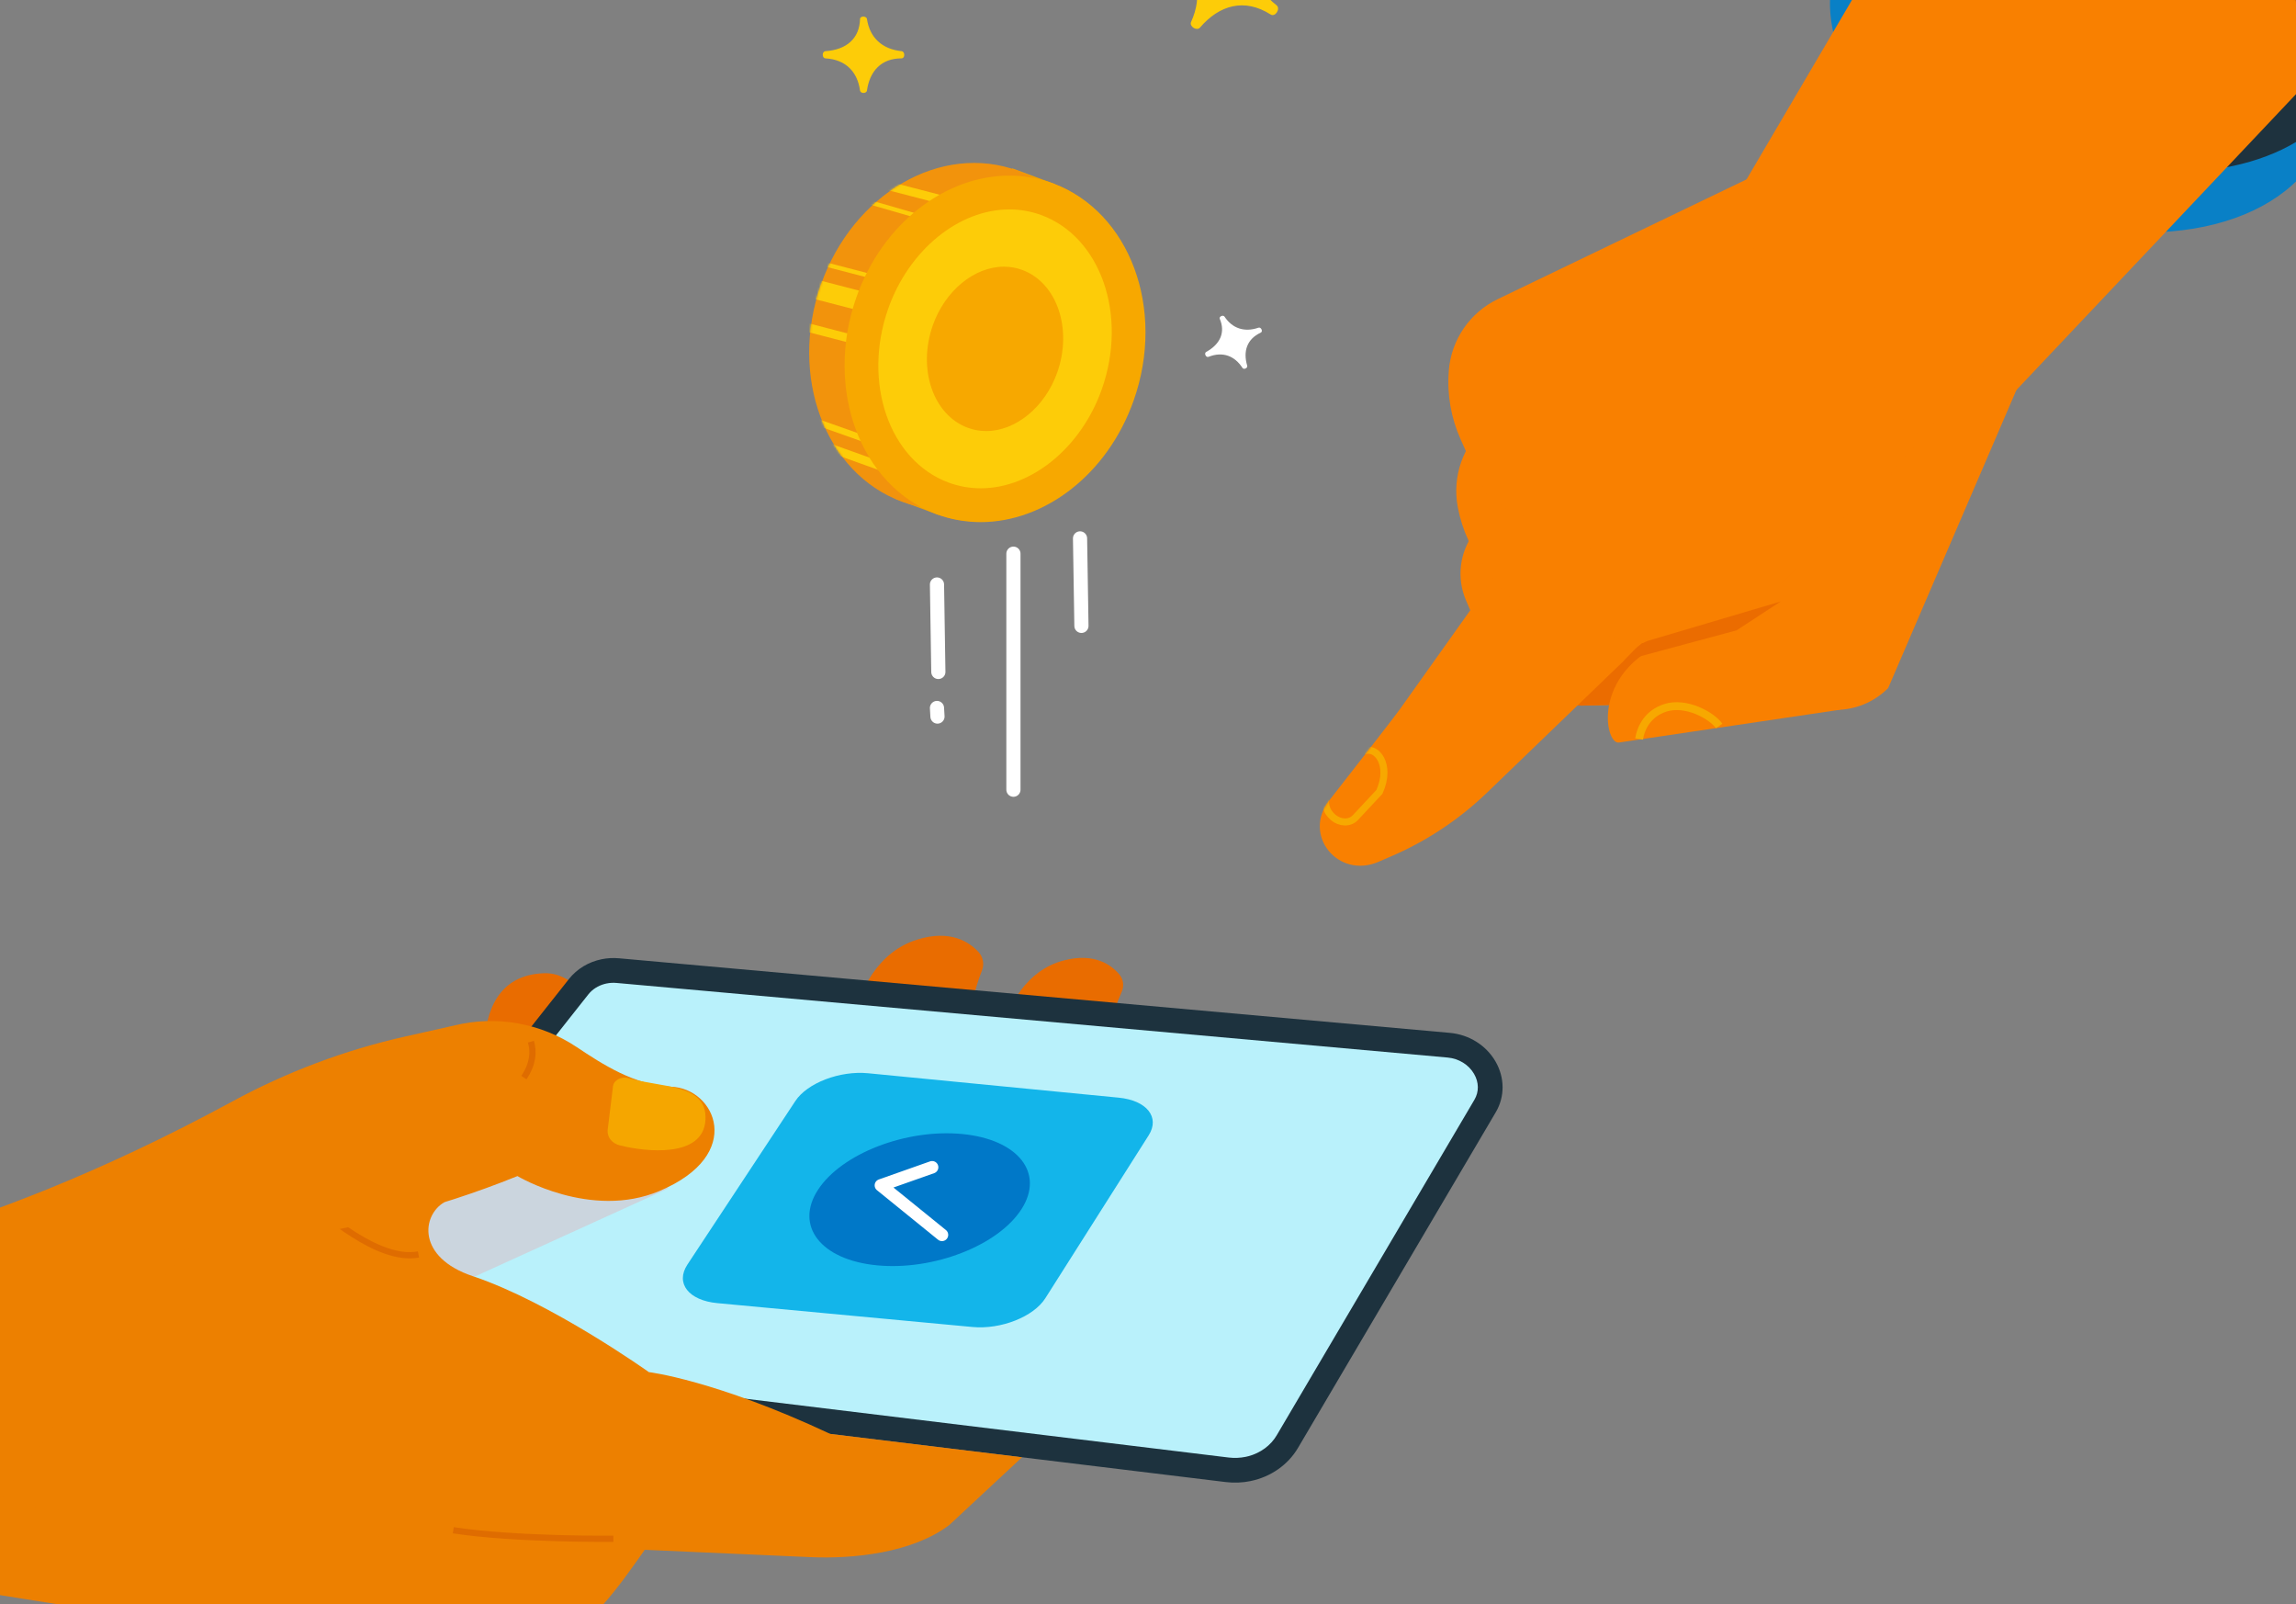 <svg width="1134" height="792" viewBox="0 0 1134 792" fill="none" xmlns="http://www.w3.org/2000/svg">
<rect x="0" y="0" width="1134" height="792" fill="#808080" stroke="none"/>
<g clip-path="url(#clip0_326_2815)">
<path d="M1148.8 66.666C1164.09 22.654 1122.34 -31.824 1055.56 -55.013C988.787 -78.202 922.263 -61.321 906.979 -17.309C891.695 26.704 933.439 81.181 1000.22 104.371C1067 127.56 1133.52 110.679 1148.8 66.666Z" fill="#0980C6"/>
<path d="M1013.81 74.543C952.425 53.227 912.202 5.492 917.964 -36.279C943.466 -65.722 999.4 -74.538 1055.53 -55.057C1116.92 -33.742 1157.14 13.993 1151.38 55.764C1125.88 85.208 1069.94 94.024 1013.81 74.543Z" fill="#1E323E"/>
<mask id="mask0_326_2815" style="mask-type:luminance" maskUnits="userSpaceOnUse" x="517" y="-66" width="635" height="586">
<path d="M906.942 -17.33C901.509 -1.677 517.152 211.524 517.152 211.524L572.671 519.821L1006.63 454.067C1006.63 454.067 1133.5 110.65 1148.78 66.642C1164.06 22.635 1122.32 -31.852 1055.54 -55.045C988.751 -78.239 922.223 -61.352 906.942 -17.33Z" fill="white"/>
</mask>
<g mask="url(#mask0_326_2815)">
<path d="M733.206 317.765L765.057 342.909C769.73 346.593 775.536 348.542 781.485 348.399L828.245 347.338C871.536 346.349 910.655 321.277 929.606 282.344L952.04 236.258L883.692 90.732L885.512 79.508L728.002 263.179C720.849 272.754 719.344 285.412 724.046 296.392L733.191 317.765H733.206Z" fill="#F98000"/>
<path d="M765.042 342.905C769.715 346.589 775.52 348.538 781.469 348.395L828.229 347.334C871.52 346.345 910.639 321.274 929.59 282.341L952.024 236.254L922.38 211.914" fill="#EB6C00"/>
<path d="M691.304 350.332L797.052 201.709C798.069 200.304 799.317 198.742 800.521 197.437C816.404 180.279 843.066 179.06 860.454 194.556C878.387 210.539 886.056 243.366 869.743 260.998L734.524 391.3C720.705 404.617 704.593 415.325 686.947 422.894C684.954 423.754 682.933 424.614 680.926 425.489C660.986 434.19 643.097 412.401 656.485 395.257C673.271 373.783 688.996 353.571 691.304 350.317V350.332Z" fill="#F98000"/>
<path d="M734.423 281.515L748.915 299.276C752.671 303.891 757.932 307.045 763.766 308.206L809.651 317.294C852.125 325.709 895.746 309.697 922.695 275.795L954.59 235.672L919.384 78.793L885.539 79.495L734.165 209.855C722.554 219.847 717.164 235.271 719.988 250.322L720.016 250.48C722.167 261.862 727.112 272.527 734.437 281.5L734.423 281.515Z" fill="#F98000"/>
<path d="M721.379 216.876L730.796 237.876C733.233 243.309 737.491 247.71 742.823 250.347L784.781 271.032C823.614 290.184 869.901 286.041 904.72 260.296L945.932 229.82L952.641 69.185L919.771 61.086L739.741 147.696C725.937 154.333 716.72 167.822 715.559 183.103V183.347C714.656 194.843 716.677 206.368 721.393 216.89L721.379 216.876Z" fill="#F98000"/>
<path d="M851.824 106.957L1028.18 -193.14C1113.43 -199.491 1176.31 -164.385 1263.55 -90.575L960.653 229.863L851.824 106.972V106.957Z" fill="#F98000"/>
<path d="M827.943 315.084L932.529 276.352L908.705 350.448L799.704 366.617C792.221 368.065 785.383 329.046 827.929 315.084H827.943Z" fill="#F98000"/>
<path d="M849.1 358.456C845.531 353.339 832.658 346.129 822.366 349.54C814.21 352.25 810.583 358.743 809.537 364.893" stroke="#F7A800" stroke-width="3.88" stroke-miterlimit="10"/>
<path d="M880.637 339.783C895 354.118 918.251 354.089 932.572 339.74L1005.61 170.017C991.244 155.682 945.115 223.184 930.794 237.533L880.58 287.848C866.245 302.212 866.274 325.463 880.623 339.783H880.637Z" fill="#F98000"/>
<path d="M807.588 320.458C809.537 318.451 811.96 316.975 814.641 316.186L879.491 296.992L857.688 311.241L801.983 326.235L807.588 320.458Z" fill="#EB6C00"/>
<mask id="mask1_326_2815" style="mask-type:luminance" maskUnits="userSpaceOnUse" x="651" y="344" width="66" height="82">
<path d="M656.041 396.215C671.035 376.834 685.069 358.6 687.133 355.676L695.017 344.48L716.935 401.275L712.635 405.46C704.163 412.413 691.262 417.459 678.145 423.264C660.27 431.177 644.086 411.667 656.041 396.2V396.215Z" fill="white"/>
</mask>
<g mask="url(#mask1_326_2815)">
<path d="M673.53 370.986C679.478 367.976 687.492 377.251 681.299 390.998L669.43 403.698C666.563 406.766 661.718 406.35 658.507 403.641C654.894 400.588 653.404 396.187 655.783 390.267" stroke="#F7A800" stroke-width="3.49" stroke-miterlimit="10"/>
</g>
</g>
<path d="M621.565 161.801C614.541 164.238 608.563 162.073 604.779 156.325C604.119 155.322 601.955 156.296 602.442 157.414C605.28 164.023 602.772 169.9 595.748 173.756C594.558 174.401 595.619 176.695 596.88 176.193C604.019 173.383 609.882 175.792 613.666 181.669C614.311 182.687 616.347 181.74 616.003 180.579C613.896 173.527 615.816 167.406 622.697 164.238C623.93 163.664 622.84 161.356 621.565 161.801Z" fill="white"/>
<path d="M630.466 2.584C618.711 -6.648 615.873 -19.09 621.464 -31.762C622.439 -33.97 618.439 -36.55 617.077 -34.543C608.993 -22.545 596.321 -20.395 582.172 -28.078C579.778 -29.382 577.069 -25.096 579.277 -23.505C591.791 -14.503 594.113 -1.96 588.279 10.841C587.275 13.048 591.088 15.457 592.665 13.622C602.284 2.398 614.712 -1.028 627.57 7.157C629.864 8.619 632.616 4.261 630.466 2.584Z" fill="#FDCC08"/>
<path d="M445.277 25.262C435.5 24.273 429.537 18.382 428.19 9.379C427.946 7.803 424.821 7.788 424.778 9.379C424.52 18.883 418.256 24.546 407.691 25.262C405.914 25.391 405.914 28.717 407.691 28.817C417.811 29.405 423.502 35.54 424.778 44.7C424.993 46.277 427.96 46.277 428.19 44.7C429.58 35.082 435.271 28.803 445.277 28.817C447.069 28.817 447.054 25.434 445.277 25.262Z" fill="#FDCC08"/>
<path d="M482.188 253.858C475.923 253.858 469.802 252.769 463.983 250.604C430.095 238.047 414.915 192.678 430.138 149.473C442.323 114.869 471.394 90.715 500.823 90.715C507.073 90.715 513.208 91.804 519.028 93.969C552.915 106.526 568.096 151.895 552.872 195.1C540.688 229.704 511.617 253.873 482.188 253.873V253.858Z" fill="#F6C508"/>
<path d="M500.823 87.148V94.258C506.657 94.258 512.363 95.276 517.781 97.283C549.848 109.167 564.082 152.515 549.518 193.899C537.821 227.098 510.141 250.292 482.188 250.292C476.354 250.292 470.649 249.274 465.216 247.267C433.149 235.384 418.915 192.036 433.479 150.651C445.176 117.452 472.856 94.258 500.809 94.258V87.148M500.823 87.148C470.477 87.148 439.843 111.202 426.784 148.286C410.901 193.383 426.999 240.688 462.75 253.933C469.1 256.284 475.637 257.402 482.188 257.402C512.535 257.402 543.168 233.348 556.227 196.264C572.11 151.167 556.012 103.863 520.261 90.617C513.911 88.266 507.374 87.148 500.823 87.148Z" fill="#EB8C0C"/>
<path d="M463.538 254.235L442.48 246.437L499.991 83.121L521.049 90.919L463.538 254.235Z" fill="#F1A200"/>
<path d="M542.738 191.433C526.855 236.53 483.249 261.702 445.333 247.654C407.418 233.606 389.571 185.656 405.454 140.559C421.337 95.462 464.943 70.29 502.859 84.338C540.774 98.386 558.621 146.336 542.738 191.433Z" fill="#F2930C"/>
<mask id="mask2_326_2815" style="mask-type:luminance" maskUnits="userSpaceOnUse" x="399" y="80" width="150" height="172">
<path d="M542.737 191.437C526.854 236.534 483.248 261.706 445.333 247.658C407.417 233.61 389.571 185.66 405.454 140.563C421.336 95.466 464.943 70.294 502.858 84.342C540.773 98.39 558.62 146.34 542.737 191.437Z" fill="white"/>
</mask>
<g mask="url(#mask2_326_2815)">
<path d="M422.971 167.957L392.223 159.973" stroke="#FDCC08" stroke-width="4.24" stroke-miterlimit="10"/>
<path d="M439.571 231.82L404.895 219.406" stroke="#FDCC08" stroke-width="4.24" stroke-miterlimit="10"/>
<path d="M474.921 101.158L434.611 90.68" stroke="#FDCC08" stroke-width="4.24" stroke-miterlimit="10"/>
<path d="M434.453 219.36L393.771 204.953" stroke="#FDCC08" stroke-width="3.18" stroke-miterlimit="10"/>
<path d="M442.151 139.502L401.828 129.023" stroke="#FDCC08" stroke-width="2.12" stroke-miterlimit="10"/>
<path d="M463.84 109.773L423.516 98.133" stroke="#FDCC08" stroke-width="2.12" stroke-miterlimit="10"/>
<path d="M428.419 149.496L397.656 141.512" stroke="#FDCC08" stroke-width="9.54" stroke-miterlimit="10"/>
</g>
<path d="M484.353 249.455C477.917 249.455 471.609 248.323 465.589 246.101C432.06 233.673 416.464 190.411 430.813 149.643C442.123 117.504 469.975 95.07 498.544 95.07C504.981 95.07 511.288 96.203 517.309 98.425C550.837 110.853 566.434 154.115 552.085 194.883C540.774 227.022 512.922 249.455 484.353 249.455Z" fill="#FDCC08"/>
<path d="M498.559 103.4C503.992 103.4 509.324 104.361 514.413 106.239C543.699 117.09 557.073 155.608 544.215 192.104C534.052 220.96 509.439 241.1 484.353 241.1C478.906 241.1 473.573 240.139 468.499 238.262C439.213 227.41 425.839 188.893 438.697 152.397C448.86 123.541 473.473 103.4 498.559 103.4ZM498.544 86.715C467.022 86.715 435.844 110.224 422.943 146.863C407.06 191.96 424.85 239.896 462.693 253.915C469.789 256.538 477.071 257.8 484.353 257.8C515.875 257.8 547.053 234.291 559.954 197.651C575.837 152.554 558.048 104.619 520.204 90.6C513.108 87.976 505.826 86.715 498.544 86.715Z" fill="#F7A800"/>
<path d="M487.047 219.026C483.191 219.026 479.392 218.353 475.794 217.005C455.554 209.508 446.179 183.304 454.88 158.591C461.746 139.096 478.589 125.492 495.848 125.492C499.704 125.492 503.503 126.166 507.101 127.513C527.342 135.01 536.717 161.214 528.016 185.927C521.149 205.423 504.306 219.026 487.047 219.026Z" fill="#F7A800"/>
<path d="M495.848 131.673C498.973 131.673 502.041 132.218 504.951 133.307C522.038 139.643 529.779 162.321 522.196 183.866C516.189 200.924 501.74 212.836 487.061 212.836C483.936 212.836 480.869 212.291 477.959 211.202C460.872 204.866 453.131 182.189 460.714 160.643C466.72 143.585 481.17 131.673 495.848 131.673ZM495.834 119.316C476.325 119.316 457.03 133.866 449.031 156.544C439.198 184.453 450.221 214.126 473.63 222.799C478.016 224.433 482.531 225.207 487.033 225.207C506.542 225.207 525.837 210.657 533.835 187.98C543.669 160.07 532.646 130.397 509.237 121.725C504.851 120.09 500.335 119.316 495.834 119.316Z" fill="#FDCC08"/>
<path d="M500.536 273.383V389.924" stroke="white" stroke-width="7" stroke-miterlimit="10" stroke-linecap="round"/>
<path d="M533.435 265.84L534.123 309.03" stroke="white" stroke-width="7" stroke-miterlimit="10" stroke-linecap="round"/>
<path d="M462.778 288.602L463.452 331.778" stroke="white" stroke-width="7" stroke-miterlimit="10" stroke-linecap="round"/>
<path d="M462.778 349.57L463.022 353.799" stroke="white" stroke-width="7" stroke-miterlimit="10" stroke-linecap="round"/>
<mask id="mask3_326_2815" style="mask-type:luminance" maskUnits="userSpaceOnUse" x="-43" y="389" width="874" height="500">
<path d="M-11.371 557.444C-59.65 647.094 -50.792 756.74 11.264 837.487L50.44 888.462L634.251 827.41L830.451 466.39L347.786 389.871L-11.371 557.444Z" fill="white"/>
</mask>
<g mask="url(#mask3_326_2815)">
<path d="M-196.806 646.778L-96.95 620.359L34.012 709.421L-53.459 778.901L-138.922 824.386C-190.771 849.328 -233.689 802.253 -248.712 751.135C-260.61 710.639 -247.064 660.067 -196.806 646.764V646.778Z" fill="#ED8000"/>
<path d="M-57.201 778.529L204.394 820.028C280.067 836.212 300.451 788.262 330.152 748.985L362.004 706.855L-27.929 737.689L-57.201 778.529Z" fill="#ED8000"/>
<path d="M416.721 539.298C416.721 539.298 413.997 476.139 452.987 463.94C469.458 458.794 478.876 465.187 483.406 470.19C485.642 472.67 486.187 476.225 484.954 479.336C480.883 489.642 472.54 516.377 486.387 535.499C503.876 559.653 416.721 539.298 416.721 539.298Z" fill="#E96C00"/>
<path d="M488.81 541.978C488.81 541.978 488.953 483.836 525.277 474.26C540.615 470.218 549.015 476.497 552.958 481.285C554.907 483.65 555.251 486.947 554.004 489.742C549.833 499.045 541.045 523.242 552.972 541.404C568.038 564.326 488.81 541.978 488.81 541.978Z" fill="#E96C00"/>
<path d="M243.442 552.4C243.442 552.4 223.402 482.131 268.686 480.54C295.578 479.593 309.626 533.85 309.626 533.85L243.442 552.4Z" fill="#E96C00"/>
<g style="mix-blend-mode:multiply" opacity="0.23">
<path d="M215.002 611.255L307.089 591.458L247.958 562.918L215.002 611.255Z" fill="#502553"/>
</g>
<path d="M617.751 731.268C613.68 732.114 609.508 732.286 605.323 731.77L178.219 679.807C168.171 678.588 159.799 672.596 155.814 663.78C151.829 654.979 153.062 645.174 159.082 637.562L281.028 483.363C284.97 478.389 290.718 474.92 297.212 473.616C299.978 473.057 302.817 472.913 305.641 473.157L716.073 509.983C725.562 510.829 733.991 516.104 738.621 524.088C743.251 532.073 743.309 541.462 738.765 549.174L641.088 714.898C636.171 723.241 627.67 729.204 617.765 731.254L617.751 731.268Z" fill="#1D323E"/>
<path d="M616.59 718.998C616.16 719.113 615.716 719.213 615.271 719.314C612.505 719.887 609.652 720.002 606.799 719.658L179.696 667.694C173.919 666.992 169.16 663.652 166.952 658.764C164.86 654.134 165.49 649.174 168.673 645.146L290.618 490.947C292.553 488.51 295.392 486.69 298.631 485.829C298.961 485.743 299.291 485.672 299.62 485.6C301.226 485.27 302.889 485.184 304.552 485.342L714.969 522.168C720.517 522.67 725.405 525.68 728.042 530.239C730.465 534.424 730.537 539.069 728.229 542.996L630.552 708.72C627.628 713.694 622.539 717.436 616.59 719.013V718.998Z" fill="#B9F1FB"/>
<g style="mix-blend-mode:multiply">
<path d="M212.838 640.159L330.225 586.719L251.929 567.883C251.929 567.883 158.939 583.293 159.326 585.228C159.713 587.163 212.838 640.159 212.838 640.159Z" fill="#CBD5DE"/>
</g>
<path d="M219.475 593.595C208.323 600.045 205.771 620.86 233.552 630.134C272.055 642.978 320.463 677.482 320.463 677.482C320.463 677.482 353.232 681.352 410.084 708.015L504.779 719.54L468.871 752.968C450.694 766.758 421.58 769.783 400.394 768.851L214.802 760.638L-83.948 736.698L132.793 546.434L219.475 593.609V593.595Z" fill="#ED8000"/>
<path d="M154.036 594.902C159.569 597.726 186.304 623.256 206.688 619.4" stroke="#DF6C00" stroke-width="3.08" stroke-miterlimit="10"/>
<path d="M302.945 759.781C302.945 759.781 254.407 760.283 223.875 755.566" stroke="#DF6C00" stroke-width="3.08" stroke-miterlimit="10"/>
<path d="M91.279 617.192C95.264 615.859 171.898 614.64 255.57 580.695C255.57 580.695 291.722 602.384 325.709 588.063C368.484 570.045 353.16 537.319 331.515 536.587C313.568 535.971 297.169 525.234 284.956 517.078C267.109 505.137 245.105 501.195 224.262 506.37L199.936 511.831C170.12 518.526 141.408 529.377 114.544 543.956C-18.038 615.916 -108.776 625.592 -108.776 625.592L-19.371 766.474L91.265 617.192H91.279Z" fill="#ED8000"/>
<path d="M302.73 536.644L300.107 558.089C299.906 561.601 302.329 564.583 306.156 565.543C318.828 568.725 347.368 571.951 348.429 552.928C349.433 534.924 326.855 537.175 310.327 532.329C306.873 531.312 302.916 533.405 302.73 536.644Z" fill="#F5A600"/>
<path d="M262.234 514.34C263.696 519.314 263.295 525.32 258.751 532.058" stroke="#DF6C00" stroke-width="3.08" stroke-miterlimit="10"/>
<path d="M339.514 624.389L392.824 543.642C398.73 534.697 414.814 528.562 428.762 529.924L552.556 541.979C566.375 543.327 572.998 551.626 567.35 560.543L516.275 641.032C510.47 650.163 494.372 656.528 480.295 655.209L354.264 643.426C340.073 642.093 333.464 633.578 339.514 624.404V624.389Z" fill="#13B5EA"/>
<path d="M433.293 624.781C461.159 627.404 493.068 614.933 504.536 597C515.961 579.153 502.859 562.597 475.265 559.93C447.627 557.264 415.747 569.535 404.05 587.41C392.353 605.285 405.369 622.157 433.293 624.781Z" fill="#0078C8"/>
<path d="M460.372 576.344L435.071 585.274L465.245 609.729" stroke="white" stroke-width="6.16" stroke-linecap="round" stroke-linejoin="round"/>
</g>
</g>
<defs>
<clipPath id="clip0_326_2815">
<rect width="1134" height="792" fill="white"/>
</clipPath>
</defs>
</svg>
